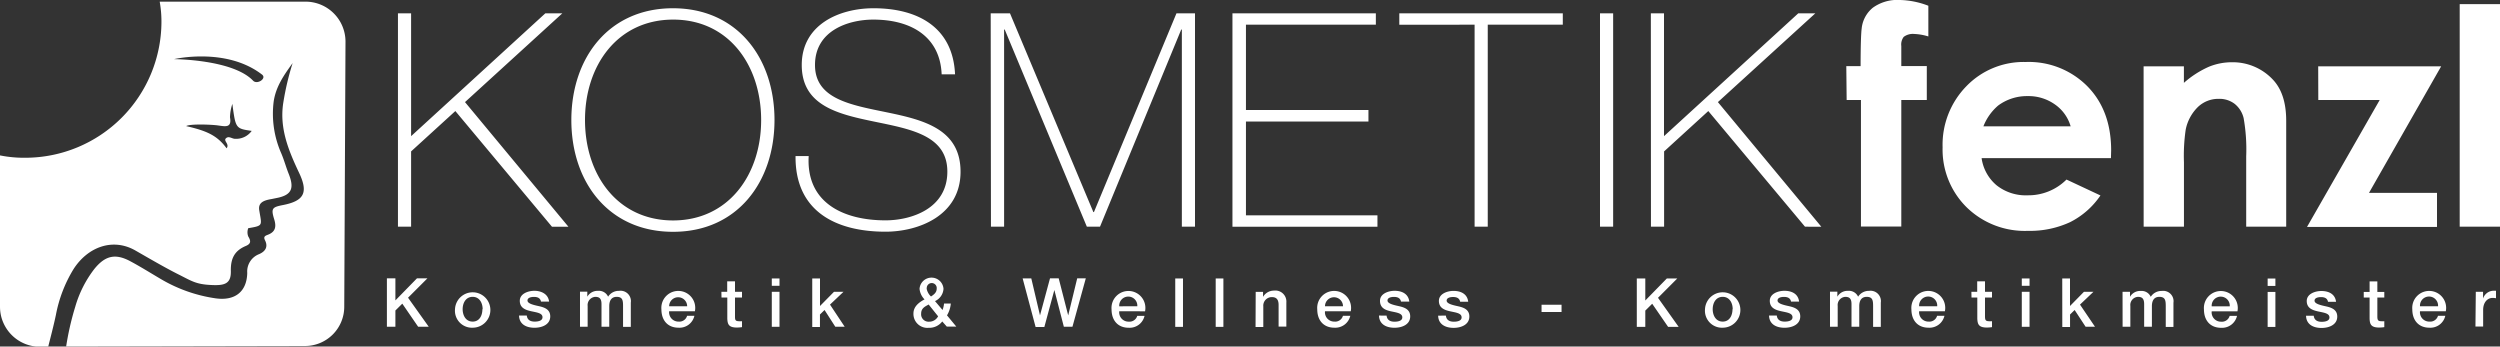<svg xmlns="http://www.w3.org/2000/svg" viewBox="0 0 500 69.31"><rect x="0" y="0" width="500" height="69.31" fill="#333333" stroke="none"/><defs><style>.a{fill:#fff;}</style></defs><title>fenzl_kosmetik_white</title><path class="a" d="M77.38,55.67h1.7v4.41l4.31-4.41h2.09l-3.87,3.87,4.14,5.81H83.63l-3.17-4.62L79.08,62.1v3.25h-1.7ZM91,61.84a3.54,3.54,0,1,1,3.54,3.7A3.4,3.4,0,0,1,91,61.84Zm5.53,0c0-1.21-.61-2.47-2-2.47s-2,1.26-2,2.47.61,2.48,2,2.48S96.48,63.06,96.48,61.84Zm8.83,1.26c.09.91.75,1.22,1.58,1.22.6,0,1.6-.12,1.56-.92s-1.17-.91-2.29-1.16-2.25-.66-2.25-2.08,1.65-2,2.93-2,2.75.59,2.93,2.16h-1.62c-.15-.75-.73-.94-1.42-.94-.45,0-1.28.11-1.28.72s1.14.88,2.28,1.13,2.27.66,2.27,2.05c0,1.66-1.68,2.27-3.14,2.27-1.77,0-3.06-.78-3.1-2.44ZM116,58.34h1.46v1h0a2.36,2.36,0,0,1,2.16-1.17,2,2,0,0,1,2,1.17,2.51,2.51,0,0,1,2.19-1.17,2.07,2.07,0,0,1,2.35,2.36v4.84h-1.55V61.26c0-1.13-.06-1.89-1.27-1.89-1,0-1.49.68-1.49,1.87v4.11h-1.55v-4.5c0-1-.3-1.48-1.23-1.48a1.64,1.64,0,0,0-1.54,1.82v4.16H116Zm17.83,3.91a1.86,1.86,0,0,0,1.88,2.07,1.61,1.61,0,0,0,1.71-1.16h1.46a3.06,3.06,0,0,1-3.17,2.38c-2.21,0-3.43-1.52-3.43-3.68a3.39,3.39,0,1,1,6.7.39Zm3.6-1a1.8,1.8,0,1,0-3.6,0Zm6.85-2.89h1.16v-2.1H147v2.1h1.4V59.5H147v3.74c0,.64,0,1,.75,1a2.89,2.89,0,0,0,.65,0v1.19a8.59,8.59,0,0,1-1,.08c-1.63,0-1.89-.62-1.94-1.79V59.5h-1.16Zm10.08-2.67h1.54v1.47h-1.54Zm0,2.67h1.54v7h-1.54Zm8.09-2.67H164v5.51l2.8-2.84h1.9L166,60.92l2.94,4.43h-1.88L164.91,62l-.92.9v2.5h-1.54Zm26,8.6a3.24,3.24,0,0,1-2.71,1.27,2.78,2.78,0,0,1-3.05-2.87c0-1.37,1.1-2.23,2.22-2.81a3.46,3.46,0,0,1-1-2.11,2.4,2.4,0,0,1,4.79,0A2.89,2.89,0,0,1,187,60.22L188.51,62a5.1,5.1,0,0,0,.3-1.3h1.35a5.47,5.47,0,0,1-.76,2.37l1.86,2.25h-1.9Zm-2.72-3.39c-.57.35-1.5.66-1.5,1.82a1.48,1.48,0,0,0,1.56,1.62,2,2,0,0,0,1.83-1.08Zm-.41-3.22a2.9,2.9,0,0,0,.88,1.62c.58-.39,1.14-.8,1.14-1.57a1,1,0,0,0-1-1.12A1,1,0,0,0,185.35,57.66Zm19.21-2h1.73L208,63.08h0L210,55.67h1.74l1.9,7.41h0l1.8-7.41h1.72l-2.67,9.68h-1.72L210.87,58h0l-2,7.4h-1.75Zm19.32,6.58a1.86,1.86,0,0,0,1.89,2.07,1.62,1.62,0,0,0,1.71-1.16h1.46a3.06,3.06,0,0,1-3.17,2.38c-2.21,0-3.43-1.52-3.43-3.68a3.39,3.39,0,1,1,6.7.39Zm3.61-1a1.81,1.81,0,1,0-3.61,0Zm7.59-5.56h1.55v9.68h-1.55Zm8.09,0h1.54v9.68h-1.54Zm8,2.67h1.47v1l0,0a2.53,2.53,0,0,1,2.18-1.25,2.21,2.21,0,0,1,2.48,2.39v4.81h-1.55V61c0-1.1-.44-1.58-1.36-1.58a1.71,1.71,0,0,0-1.7,1.85v4.13h-1.55ZM265,62.25a1.86,1.86,0,0,0,1.88,2.07,1.61,1.61,0,0,0,1.71-1.16h1.47a3.08,3.08,0,0,1-3.18,2.38c-2.21,0-3.43-1.52-3.43-3.68a3.39,3.39,0,1,1,6.7.39Zm3.6-1a1.8,1.8,0,1,0-3.6,0Zm8.72,1.87c.09.91.76,1.22,1.58,1.22.6,0,1.61-.12,1.56-.92s-1.16-.91-2.29-1.16S276,61.58,276,60.16s1.66-2,2.93-2c1.44,0,2.75.59,2.93,2.16H280.2c-.15-.75-.74-.94-1.43-.94-.44,0-1.27.11-1.27.72s1.14.88,2.28,1.13,2.26.66,2.26,2.05c0,1.66-1.68,2.27-3.13,2.27-1.78,0-3.07-.78-3.11-2.44Zm11.86,0c.09.91.76,1.22,1.58,1.22.6,0,1.61-.12,1.56-.92s-1.16-.91-2.29-1.16-2.25-.66-2.25-2.08,1.65-2,2.93-2c1.44,0,2.75.59,2.93,2.16h-1.61c-.15-.75-.74-.94-1.43-.94-.45,0-1.27.11-1.27.72s1.14.88,2.28,1.13,2.26.66,2.26,2.05c0,1.66-1.68,2.27-3.13,2.27-1.78,0-3.07-.78-3.11-2.44Zm19.13-2.17h4V62.4h-4Zm19.05-5.26h1.7v4.41l4.31-4.41h2.09l-3.86,3.87,4.13,5.81h-2.11l-3.18-4.62-1.38,1.37v3.25h-1.7ZM341,61.84a3.54,3.54,0,1,1,3.54,3.7A3.4,3.4,0,0,1,341,61.84Zm5.54,0c0-1.21-.61-2.47-2-2.47s-2,1.26-2,2.47.61,2.48,2,2.48S346.5,63.06,346.5,61.84Zm8.82,1.26c.09.91.76,1.22,1.58,1.22.6,0,1.61-.12,1.56-.92s-1.16-.91-2.29-1.16-2.25-.66-2.25-2.08,1.65-2,2.93-2c1.44,0,2.75.59,2.93,2.16h-1.61c-.15-.75-.74-.94-1.43-.94-.45,0-1.27.11-1.27.72s1.14.88,2.28,1.13,2.26.66,2.26,2.05c0,1.66-1.68,2.27-3.13,2.27-1.78,0-3.07-.78-3.11-2.44ZM366,58.34h1.47v1h0a2.34,2.34,0,0,1,2.15-1.17,2,2,0,0,1,2,1.17,2.54,2.54,0,0,1,2.2-1.17,2.07,2.07,0,0,1,2.34,2.36v4.84h-1.54V61.26c0-1.13-.07-1.89-1.28-1.89-1,0-1.49.68-1.49,1.87v4.11h-1.55v-4.5c0-1-.3-1.48-1.23-1.48a1.63,1.63,0,0,0-1.53,1.82v4.16H366Zm17.83,3.91a1.86,1.86,0,0,0,1.88,2.07,1.61,1.61,0,0,0,1.71-1.16h1.47a3.08,3.08,0,0,1-3.18,2.38c-2.21,0-3.43-1.52-3.43-3.68a3.39,3.39,0,1,1,6.7.39Zm3.61-1a1.81,1.81,0,1,0-3.61,0Zm6.84-2.89h1.16v-2.1H397v2.1h1.4V59.5H397v3.74c0,.64.05,1,.75,1a2.89,2.89,0,0,0,.65,0v1.19a8.59,8.59,0,0,1-1,.08c-1.63,0-1.89-.62-1.94-1.79V59.5h-1.16Zm10.08-2.67h1.55v1.47h-1.55Zm0,2.67h1.55v7h-1.55Zm8.09-2.67H414v5.51l2.79-2.84h1.9L416,60.92,419,65.35h-1.88L414.93,62l-.92.9v2.5h-1.55Zm12.06,2.67H426v1h0a2.34,2.34,0,0,1,2.15-1.17,2,2,0,0,1,2,1.17,2.54,2.54,0,0,1,2.2-1.17,2.07,2.07,0,0,1,2.34,2.36v4.84h-1.54V61.26c0-1.13-.07-1.89-1.28-1.89-1,0-1.49.68-1.49,1.87v4.11h-1.55v-4.5c0-1-.3-1.48-1.23-1.48a1.63,1.63,0,0,0-1.53,1.82v4.16h-1.55Zm17.83,3.91a1.86,1.86,0,0,0,1.89,2.07,1.61,1.61,0,0,0,1.7-1.16h1.47a3.07,3.07,0,0,1-3.17,2.38c-2.22,0-3.44-1.52-3.44-3.68a3.39,3.39,0,1,1,6.7.39Zm3.61-1a1.81,1.81,0,1,0-3.61,0Zm7.58-5.56h1.55v1.47h-1.55Zm0,2.67h1.55v7h-1.55Zm9.22,4.76c.09.91.76,1.22,1.58,1.22.6,0,1.6-.12,1.56-.92s-1.16-.91-2.29-1.16-2.25-.66-2.25-2.08,1.65-2,2.93-2c1.44,0,2.75.59,2.93,2.16H465.6c-.14-.75-.73-.94-1.42-.94-.45,0-1.27.11-1.27.72s1.14.88,2.28,1.13,2.26.66,2.26,2.05c0,1.66-1.68,2.27-3.13,2.27-1.78,0-3.07-.78-3.11-2.44Zm10-4.76h1.17v-2.1h1.55v2.1h1.39V59.5h-1.39v3.74c0,.64.05,1,.74,1a2.81,2.81,0,0,0,.65,0v1.19a8.42,8.42,0,0,1-1,.08c-1.63,0-1.9-.62-1.94-1.79V59.5h-1.17ZM484,62.25a1.86,1.86,0,0,0,1.89,2.07,1.62,1.62,0,0,0,1.71-1.16h1.46a3.06,3.06,0,0,1-3.17,2.38c-2.21,0-3.43-1.52-3.43-3.68a3.39,3.39,0,1,1,6.7.39Zm3.61-1a1.81,1.81,0,1,0-3.61,0Zm7.55-2.89h1.45V59.7h0a2.26,2.26,0,0,1,2-1.55,4.33,4.33,0,0,1,.59,0v1.5a3.81,3.81,0,0,0-.67-.07c-1,0-1.9.84-1.9,2.4v3.33h-1.54ZM79.59,2.67h2.63V27.23L109.06,2.67h3.4L93,20.42l20.68,24.92h-3.29L91.07,22.21l-8.85,8.07V45.34H79.59Zm55,43.69c-12.79,0-20.32-9.86-20.32-22.35s7.53-22.36,20.32-22.36S154.9,11.52,154.9,24,147.38,46.36,134.64,46.36Zm0-2.27c11.12,0,17.64-9.15,17.64-20.08S145.76,3.92,134.64,3.92,117,13.07,117,24,123.47,44.09,134.64,44.09Zm53.74-29.23c-.29-7.29-5.79-10.94-13.68-10.94C169.86,3.92,163,6,163,13c0,6.87,7.29,8,14.53,9.5s14.58,3.35,14.58,11.84c0,8.84-8.49,12-15,12-10,0-18.11-4.12-18-15.12h2.63c-.54,9.32,6.93,12.85,15.36,12.85,5.14,0,12.37-2.33,12.37-9.74,0-7.24-7.29-8.49-14.58-10S160.35,21.14,160.35,13,167.94,1.65,174.7,1.65c8.9,0,15.89,3.83,16.31,13.21Zm9.81-12.19H202l16.67,39.74h.12l16.5-39.74H239V45.34h-2.63V5.9h-.12L220,45.34h-2.63L200.94,5.9h-.12V45.34h-2.63Zm77.35,40.4v2.27h-29V2.67h28.68V4.94H249.19V22h24.5V24.3h-24.5V43.07Zm4.37-38.13V2.67h32.7V4.94H297.55v40.4h-2.63V4.94ZM320,2.67h2.63V45.34H320Zm10.17,0h2.63V27.23L359.65,2.67h3.41L343.58,20.42l20.68,24.92H361L341.66,22.21l-8.84,8.07V45.34h-2.63Zm39.09,10.55h2.86c0-4.21.1-6.7.21-7.46a6.15,6.15,0,0,1,2.23-4.21A8.36,8.36,0,0,1,380,0a16.75,16.75,0,0,1,5.67,1.15V7.29a11,11,0,0,0-2.87-.5,3,3,0,0,0-2.06.59,2.53,2.53,0,0,0-.48,1.83l0,4h5.1V20h-5.1v25.3h-8.07V20h-2.86Zm52.93,18.4H396.32a8.66,8.66,0,0,0,3,5.44,9.37,9.37,0,0,0,6.21,2,10.78,10.78,0,0,0,7.77-3.15l6.79,3.18A16,16,0,0,1,414,44.44a19.08,19.08,0,0,1-8.42,1.73,16.62,16.62,0,0,1-12.31-4.77,16.22,16.22,0,0,1-4.75-11.94,16.74,16.74,0,0,1,4.74-12.2,15.91,15.91,0,0,1,11.88-4.86,16.5,16.5,0,0,1,12.34,4.86q4.75,4.84,4.75,12.82Zm-8.06-6.35A8.06,8.06,0,0,0,411,20.9a9.11,9.11,0,0,0-5.45-1.68,9.67,9.67,0,0,0-5.92,1.89,10.49,10.49,0,0,0-2.95,4.16Zm14.59-12h8.06v3.3a19.24,19.24,0,0,1,5-3.22,12.11,12.11,0,0,1,4.56-.9,11,11,0,0,1,8.1,3.33q2.81,2.84,2.8,8.39V45.34h-8V31.28a36,36,0,0,0-.51-7.64,5.19,5.19,0,0,0-1.8-2.87,5,5,0,0,0-3.16-1,5.91,5.91,0,0,0-4.2,1.64,8.71,8.71,0,0,0-2.43,4.52,36.23,36.23,0,0,0-.35,6.52V45.34h-8.06Zm34.92,0h24.59l-14.43,25.3h13.6v6.82h-26L475.94,20H463.66ZM491.94.83H500V45.34h-8.06ZM61.14.33H31.94a22.86,22.86,0,0,1,.35,4A27.25,27.25,0,0,1,5.11,31.55,24.42,24.42,0,0,1,0,31.08V61.35a8,8,0,0,0,8,8H9.64c.5-2,1.06-4.1,1.53-6.31a27.13,27.13,0,0,1,3.52-9.19c2.83-4.44,7.84-6.34,12.37-3.76,2.57,1.47,5.93,3.44,8.59,4.77s3.51,2,6.58,2.14c2.65.14,4-.22,3.94-2.78s.77-4.07,2.93-5c1.11-.45,1.12-1,.55-1.93a2.27,2.27,0,0,1,0-1.65c3.05-.52,2.7-.49,2.2-3.57-.26-1.56.9-2,2.46-2.26l1.32-.27c2.78-.62,3.2-2,2.13-4.72-.62-1.56-.86-2.61-1.51-4.16a19.6,19.6,0,0,1-1.52-10.31c.43-3,2-5.25,3.8-7.74a54.38,54.38,0,0,0-1.89,8.05c-.76,5.07,1.1,9.51,3.19,13.93,1.86,3.93,1,5.59-3.24,6.42-2.18.42-2.41.69-1.75,2.85.47,1.5.24,2.53-1.29,3.1-.53.2-.9.38-.56,1.07.68,1.34.09,2.24-1.15,2.79a3.72,3.72,0,0,0-2.39,3.77c-.09,3.83-2.54,5.63-6.38,5.07a29.87,29.87,0,0,1-10.9-3.85c-2.06-1.21-4.09-2.49-6.2-3.61-3-1.58-5-1-7.1,1.59a22.58,22.58,0,0,0-3.82,7.56,56.09,56.09,0,0,0-1.82,7.95L61,69.2a7.85,7.85,0,0,0,7.85-7.83L69.1,8.28A8,8,0,0,0,61.14.33ZM47,27.76c-.61,0-1.24-.64-1.81-.1s.78,1.13.13,2c-1.88-2.56-3.94-3.49-8.09-4.44.8-.49,5.09-.3,6.23-.15,1.54.2,2.94.62,2.54-1.61a9.19,9.19,0,0,1,.47-2.68c.66,4.93.66,4.93,3.87,5.4A3.84,3.84,0,0,1,47,27.76Zm3.61-11.63c-4.08-4.27-15.82-4.3-15.82-4.3S45.22,9.38,52.4,14.91C53.42,15.69,51.42,17,50.61,16.13Z"/></svg>